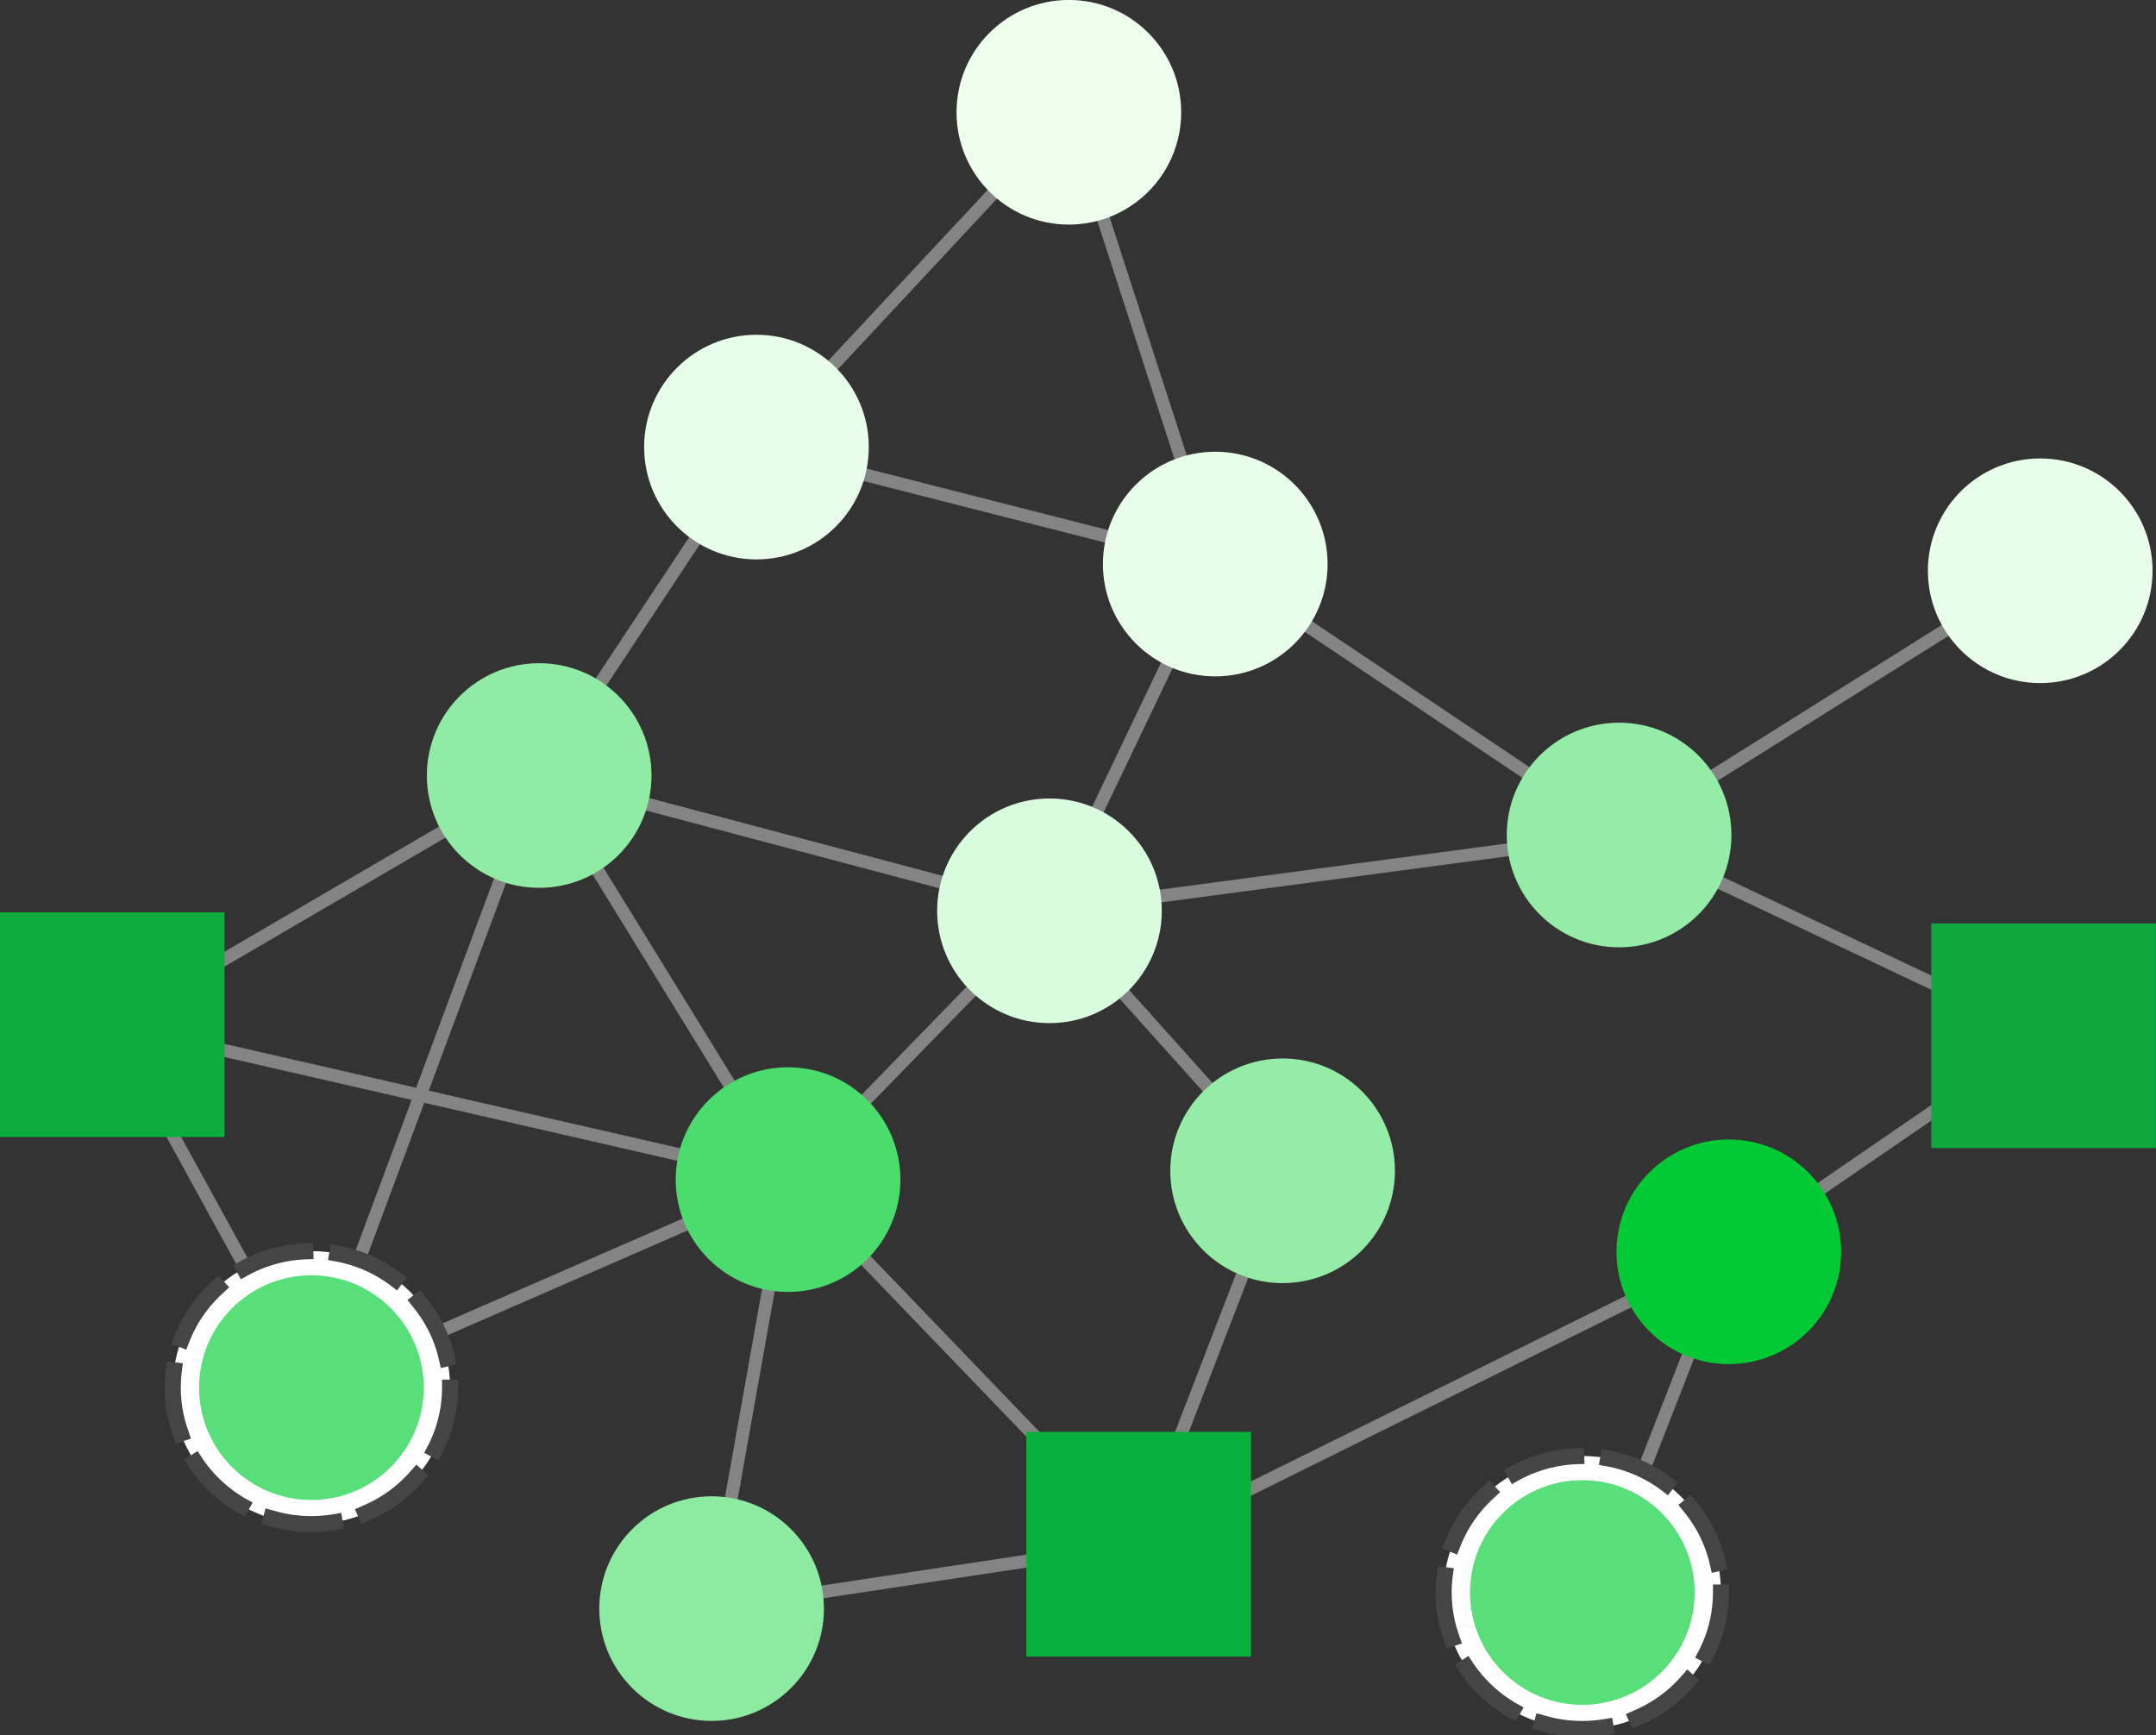 <?xml version="1.0" encoding="UTF-8" standalone="no"?>
<svg
   xmlns:dc="http://purl.org/dc/elements/1.1/"
   xmlns:cc="http://creativecommons.org/ns#"
   xmlns:rdf="http://www.w3.org/1999/02/22-rdf-syntax-ns#"
   xmlns:svg="http://www.w3.org/2000/svg"
   xmlns="http://www.w3.org/2000/svg"
   xmlns:sodipodi="http://sodipodi.sourceforge.net/DTD/sodipodi-0.dtd"
   xmlns:inkscape="http://www.inkscape.org/namespaces/inkscape"
   version="1.1"
   x="0px"
   y="0px"
   width="537.075"
   height="432.327"
   viewBox="0 0 537.075 432.327"
   id="svg23258"
   sodipodi:docname="example-net4-cv-green-eval.svg"
   inkscape:version="0.92.3 (2405546, 2018-03-11)">
  <rect x="0" y="0" width="537.075" height="432.327" fill="#333333" stroke="none"/>
  <defs
     id="defs23262" />
  <sodipodi:namedview
     pagecolor="#ffffff"
     bordercolor="#666666"
     borderopacity="1"
     objecttolerance="10"
     gridtolerance="10"
     guidetolerance="10"
     inkscape:pageopacity="0"
     inkscape:pageshadow="2"
     inkscape:window-width="1920"
     inkscape:window-height="1031"
     id="namedview23260"
     showgrid="false"
     inkscape:zoom="0.92719664"
     inkscape:cx="277.45874"
     inkscape:cy="179.6422"
     inkscape:window-x="0"
     inkscape:window-y="24"
     inkscape:window-maximized="1"
     inkscape:current-layer="svg23258" />
  <desc
     id="desc23004">Creator: FreeHEP Graphics2D Driver Producer: org.freehep.graphicsio.svg.SVGGraphics2D Revision Source:  Date: Thursday, June 25, 2020 at 10:00:58 AM Mountain Daylight Time</desc>
  <g
     style="stroke-width:1;stroke-linecap:square;stroke-linejoin:miter;stroke-miterlimit:10;stroke-dasharray:none;stroke-dashoffset:0"
     id="g23014"
     transform="matrix(1.599,0,0,1.599,924.863,298.338)">
    <g
       style="fill:none;stroke:#848484;stroke-width:2;stroke-linecap:butt;stroke-opacity:1"
       id="g23012">
      <path
         inkscape:connector-curvature="0"
         id="path23010"
         d="m -343.511,-54.173 -54.047,7.193" />
    </g>
    <!-- drawing style -->
  </g>
  <g
     style="stroke-width:1;stroke-linecap:square;stroke-linejoin:miter;stroke-miterlimit:10;stroke-dasharray:none;stroke-dashoffset:0"
     id="g23020"
     transform="matrix(1.599,0,0,1.599,924.863,298.338)">
    <g
       style="fill:none;stroke:#848484;stroke-width:2;stroke-linecap:butt;stroke-opacity:1"
       id="g23018">
      <path
         inkscape:connector-curvature="0"
         id="path23016"
         d="m -310.344,-49.001 32.816,15.518" />
    </g>
    <!-- drawing style -->
  </g>
  <g
     style="stroke-width:1;stroke-linecap:square;stroke-linejoin:miter;stroke-miterlimit:10;stroke-dasharray:none;stroke-dashoffset:0"
     id="g23026"
     transform="matrix(1.599,0,0,1.599,924.863,298.338)">
    <g
       style="fill:none;stroke:#848484;stroke-width:2;stroke-linecap:butt;stroke-opacity:1"
       id="g23024">
      <path
         inkscape:connector-curvature="0"
         id="path23022"
         d="m -311.341,-65.784 35.962,-22.566" />
    </g>
    <!-- drawing style -->
  </g>
  <g
     style="stroke-width:1;stroke-linecap:square;stroke-linejoin:miter;stroke-miterlimit:10;stroke-dasharray:none;stroke-dashoffset:0"
     id="g23032"
     transform="matrix(1.599,0,0,1.599,924.863,298.338)">
    <g
       style="fill:none;stroke:#848484;stroke-width:2;stroke-linecap:butt;stroke-opacity:1"
       id="g23030">
      <path
         inkscape:connector-curvature="0"
         id="path23028"
         d="m -340.696,-66.233 -33.849,-22.712" />
    </g>
    <!-- drawing style -->
  </g>
  <g
     style="stroke-width:1;stroke-linecap:square;stroke-linejoin:miter;stroke-miterlimit:10;stroke-dasharray:none;stroke-dashoffset:0"
     id="g23038"
     transform="matrix(1.599,0,0,1.599,924.863,298.338)">
    <g
       style="fill:none;stroke:#848484;stroke-width:2;stroke-linecap:butt;stroke-opacity:1"
       id="g23036">
      <path
         inkscape:connector-curvature="0"
         id="path23034"
         d="M -277.528,-13.196 -294.643,-1.448" />
    </g>
    <!-- drawing style -->
  </g>
  <g
     style="stroke-width:1;stroke-linecap:square;stroke-linejoin:miter;stroke-miterlimit:10;stroke-dasharray:none;stroke-dashoffset:0"
     id="g23044"
     transform="matrix(1.599,0,0,1.599,924.863,298.338)">
    <g
       style="fill:none;stroke:#848484;stroke-width:2;stroke-linecap:butt;stroke-opacity:1"
       id="g23042">
      <path
         inkscape:connector-curvature="0"
         id="path23040"
         d="m -407.357,-60.459 10.732,-22.448" />
    </g>
    <!-- drawing style -->
  </g>
  <g
     style="stroke-width:1;stroke-linecap:square;stroke-linejoin:miter;stroke-miterlimit:10;stroke-dasharray:none;stroke-dashoffset:0"
     id="g23050"
     transform="matrix(1.599,0,0,1.599,924.863,298.338)">
    <g
       style="fill:none;stroke:#848484;stroke-width:2;stroke-linecap:butt;stroke-opacity:1"
       id="g23048">
      <path
         inkscape:connector-curvature="0"
         id="path23046"
         d="m -443.596,-112.596 37.561,9.577" />
    </g>
    <!-- drawing style -->
  </g>
  <g
     style="stroke-width:1;stroke-linecap:square;stroke-linejoin:miter;stroke-miterlimit:10;stroke-dasharray:none;stroke-dashoffset:0"
     id="g23056"
     transform="matrix(1.599,0,0,1.599,924.863,298.338)">
    <g
       style="fill:none;stroke:#848484;stroke-width:2;stroke-linecap:butt;stroke-opacity:1"
       id="g23054">
      <path
         inkscape:connector-curvature="0"
         id="path23052"
         d="m -394.471,-115.344 -12.019,-37.093" />
    </g>
    <!-- drawing style -->
  </g>
  <g
     style="stroke-width:1;stroke-linecap:square;stroke-linejoin:miter;stroke-miterlimit:10;stroke-dasharray:none;stroke-dashoffset:0"
     id="g23062"
     transform="matrix(1.599,0,0,1.599,924.863,298.338)">
    <g
       style="fill:none;stroke:#848484;stroke-width:2;stroke-linecap:butt;stroke-opacity:1"
       id="g23060">
      <path
         inkscape:connector-curvature="0"
         id="path23058"
         d="m -448.615,-129.715 24.793,-26.574" />
    </g>
    <!-- drawing style -->
  </g>
  <g
     style="stroke-width:1;stroke-linecap:square;stroke-linejoin:miter;stroke-miterlimit:10;stroke-dasharray:none;stroke-dashoffset:0"
     id="g23068"
     transform="matrix(1.599,0,0,1.599,924.863,298.338)">
    <g
       style="fill:none;stroke:#848484;stroke-width:2;stroke-linecap:butt;stroke-opacity:1"
       id="g23066">
      <path
         inkscape:connector-curvature="0"
         id="path23064"
         d="m -484.749,-80.346 14.54,-21.978" />
    </g>
    <!-- drawing style -->
  </g>
  <g
     style="stroke-width:1;stroke-linecap:square;stroke-linejoin:miter;stroke-miterlimit:10;stroke-dasharray:none;stroke-dashoffset:0"
     id="g23074"
     transform="matrix(1.599,0,0,1.599,924.863,298.338)">
    <g
       style="fill:none;stroke:#848484;stroke-width:2;stroke-linecap:butt;stroke-opacity:1"
       id="g23072">
      <path
         inkscape:connector-curvature="0"
         id="path23070"
         d="m -443.431,-15.339 16.325,-16.787" />
    </g>
    <!-- drawing style -->
  </g>
  <g
     style="stroke-width:1;stroke-linecap:square;stroke-linejoin:miter;stroke-miterlimit:10;stroke-dasharray:none;stroke-dashoffset:0"
     id="g23080"
     transform="matrix(1.599,0,0,1.599,924.863,298.338)">
    <g
       style="fill:none;stroke:#848484;stroke-width:2;stroke-linecap:butt;stroke-opacity:1"
       id="g23078">
      <path
         inkscape:connector-curvature="0"
         id="path23076"
         d="m -477.489,-61.266 45.668,12.109" />
    </g>
    <!-- drawing style -->
  </g>
  <g
     style="stroke-width:1;stroke-linecap:square;stroke-linejoin:miter;stroke-miterlimit:10;stroke-dasharray:none;stroke-dashoffset:0"
     id="g23086"
     transform="matrix(1.599,0,0,1.599,924.863,298.338)">
    <g
       style="fill:none;stroke:#848484;stroke-width:2;stroke-linecap:butt;stroke-opacity:1"
       id="g23084">
      <path
         inkscape:connector-curvature="0"
         id="path23082"
         d="m -403.222,-31.642 12.955,14.447" />
    </g>
    <!-- drawing style -->
  </g>
  <g
     style="stroke-width:1;stroke-linecap:square;stroke-linejoin:miter;stroke-miterlimit:10;stroke-dasharray:none;stroke-dashoffset:0"
     id="g23092"
     transform="matrix(1.599,0,0,1.599,924.863,298.338)">
    <g
       style="fill:none;stroke:#848484;stroke-width:2;stroke-linecap:butt;stroke-opacity:1"
       id="g23090">
      <path
         inkscape:connector-curvature="0"
         id="path23088"
         d="m -324.817,48.798 9.384,-24.04" />
    </g>
    <!-- drawing style -->
  </g>
  <g
     transform="translate(316.594,51.037)"
     id="g34354-8">
    <g
       id="g27131-9">
      <g
         style="opacity:1;vector-effect:none;fill:#ffffff;fill-opacity:1;stroke:#a8a8a8;stroke-width:1;stroke-linecap:square;stroke-linejoin:miter;stroke-miterlimit:10;stroke-dasharray:none;stroke-dashoffset:0;stroke-opacity:1"
         id="g23236-2-2"
         transform="matrix(1.599,0,0,1.599,924.863,298.338)">
        <g
           style="vector-effect:none;fill:#ffffff;fill-opacity:1;fill-rule:nonzero;stroke:#a8a8a8;stroke-width:1;stroke-linecap:square;stroke-linejoin:miter;stroke-miterlimit:10;stroke-dasharray:none;stroke-dashoffset:0;stroke-opacity:1"
           id="g23234-6-6">
          <path
             style="opacity:1;vector-effect:none;fill:#ffffff;fill-opacity:1;stroke:#454545;stroke-width:2.502;stroke-linecap:square;stroke-linejoin:miter;stroke-miterlimit:10;stroke-dasharray:10.007, 5.003;stroke-dashoffset:0;stroke-opacity:1"
             d="m -508.284,29.62 c 0,11.745 -9.672,21.266 -21.603,21.266 -11.931,0 -21.603,-9.521 -21.603,-21.266 0,-11.745 9.672,-21.266 21.603,-21.266 11.931,0 21.603,9.521 21.603,21.266 z"
             id="path27054-6"
             inkscape:connector-curvature="0" />
          <path
             inkscape:connector-curvature="0"
             id="path23232-1-4"
             d="m -512.387,29.62 c 0,9.665 -7.835,17.5 -17.5,17.5 -9.665,0 -17.5,-7.835 -17.5,-17.5 0,-9.665 7.835,-17.5 17.5,-17.5 9.665,0 17.5,7.835 17.5,17.5 z"
             style="opacity:1;vector-effect:none;fill:#59df79;fill-opacity:1;stroke:none;stroke-width:1;stroke-linecap:square;stroke-linejoin:miter;stroke-miterlimit:10;stroke-dasharray:none;stroke-dashoffset:0;stroke-opacity:1" />
        </g>
        <!-- drawing style -->
      </g>
    </g>
  </g>
  <g
     style="stroke-width:1;stroke-linecap:square;stroke-linejoin:miter;stroke-miterlimit:10;stroke-dasharray:none;stroke-dashoffset:0"
     id="g23098"
     transform="matrix(1.599,0,0,1.599,924.863,298.338)">
    <g
       style="fill:none;stroke:#848484;stroke-width:2;stroke-linecap:butt;stroke-opacity:1"
       id="g23096">
      <path
         inkscape:connector-curvature="0"
         id="path23094"
         d="m -418.515,56.653 -31.719,4.784" />
    </g>
    <!-- drawing style -->
  </g>
  <g
     style="stroke-width:1;stroke-linecap:square;stroke-linejoin:miter;stroke-miterlimit:10;stroke-dasharray:none;stroke-dashoffset:0"
     id="g23104"
     transform="matrix(1.599,0,0,1.599,924.863,298.338)">
    <g
       style="fill:none;stroke:#848484;stroke-width:2;stroke-linecap:butt;stroke-opacity:1"
       id="g23102">
      <path
         inkscape:connector-curvature="0"
         id="path23100"
         d="m -464.469,46.818 5.769,-32.382" />
    </g>
    <!-- drawing style -->
  </g>
  <g
     style="stroke-width:1;stroke-linecap:square;stroke-linejoin:miter;stroke-miterlimit:10;stroke-dasharray:none;stroke-dashoffset:0"
     id="g23110"
     transform="matrix(1.599,0,0,1.599,924.863,298.338)">
    <g
       style="fill:none;stroke:#848484;stroke-width:2;stroke-linecap:butt;stroke-opacity:1"
       id="g23108">
      <path
         inkscape:connector-curvature="0"
         id="path23106"
         d="m -383.515,45.343 58.764,-29.117" />
    </g>
    <!-- drawing style -->
  </g>
  <g
     style="stroke-width:1;stroke-linecap:square;stroke-linejoin:miter;stroke-miterlimit:10;stroke-dasharray:none;stroke-dashoffset:0"
     id="g23116"
     transform="matrix(1.599,0,0,1.599,924.863,298.338)">
    <g
       style="fill:none;stroke:#848484;stroke-width:2;stroke-linecap:butt;stroke-opacity:1"
       id="g23114">
      <path
         inkscape:connector-curvature="0"
         id="path23112"
         d="M -472.689,-6.703 -543.422,-22.917" />
    </g>
    <!-- drawing style -->
  </g>
  <g
     style="stroke-width:1;stroke-linecap:square;stroke-linejoin:miter;stroke-miterlimit:10;stroke-dasharray:none;stroke-dashoffset:0"
     id="g23122"
     transform="matrix(1.599,0,0,1.599,924.863,298.338)">
    <g
       style="fill:none;stroke:#848484;stroke-width:2;stroke-linecap:butt;stroke-opacity:1"
       id="g23120">
      <path
         inkscape:connector-curvature="0"
         id="path23118"
         d="m -464.808,-17.694 -20.419,-33.156" />
    </g>
    <!-- drawing style -->
  </g>
  <g
     style="stroke-width:1;stroke-linecap:square;stroke-linejoin:miter;stroke-miterlimit:10;stroke-dasharray:none;stroke-dashoffset:0"
     id="g23128"
     transform="matrix(1.599,0,0,1.599,924.863,298.338)">
    <g
       style="fill:none;stroke:#848484;stroke-width:2;stroke-linecap:butt;stroke-opacity:1"
       id="g23126">
      <path
         inkscape:connector-curvature="0"
         id="path23124"
         d="M -513.848,22.619 -471.67,4.208" />
    </g>
    <!-- drawing style -->
  </g>
  <g
     style="stroke-width:1;stroke-linecap:square;stroke-linejoin:miter;stroke-miterlimit:10;stroke-dasharray:none;stroke-dashoffset:0"
     id="g23134"
     transform="matrix(1.599,0,0,1.599,924.863,298.338)">
    <g
       style="fill:none;stroke:#848484;stroke-width:2;stroke-linecap:butt;stroke-opacity:1"
       id="g23132">
      <path
         inkscape:connector-curvature="0"
         id="path23130"
         d="M -417.84,36.514 -443.502,9.822" />
    </g>
    <!-- drawing style -->
  </g>
  <g
     style="stroke-width:1;stroke-linecap:square;stroke-linejoin:miter;stroke-miterlimit:10;stroke-dasharray:none;stroke-dashoffset:0"
     id="g23140"
     transform="matrix(1.599,0,0,1.599,924.863,298.338)">
    <g
       style="fill:none;stroke:#848484;stroke-width:2;stroke-linecap:butt;stroke-opacity:1"
       id="g23138">
      <path
         inkscape:connector-curvature="0"
         id="path23136"
         d="m -509.518,-56.93 -33.904,19.787" />
    </g>
    <!-- drawing style -->
  </g>
  <g
     style="stroke-width:1;stroke-linecap:square;stroke-linejoin:miter;stroke-miterlimit:10;stroke-dasharray:none;stroke-dashoffset:0"
     id="g23146"
     transform="matrix(1.599,0,0,1.599,924.863,298.338)">
    <g
       style="fill:none;stroke:#848484;stroke-width:2;stroke-linecap:butt;stroke-opacity:1"
       id="g23144">
      <path
         inkscape:connector-curvature="0"
         id="path23142"
         d="m -523.785,13.218 23.278,-62.568" />
    </g>
    <!-- drawing style -->
  </g>
  <g
     style="stroke-width:1;stroke-linecap:square;stroke-linejoin:miter;stroke-miterlimit:10;stroke-dasharray:none;stroke-dashoffset:0"
     id="g23152"
     transform="matrix(1.599,0,0,1.599,924.863,298.338)">
    <g
       style="fill:none;stroke:#848484;stroke-width:2;stroke-linecap:butt;stroke-opacity:1"
       id="g23150">
      <path
         inkscape:connector-curvature="0"
         id="path23148"
         d="M -538.307,14.278 -551.318,-9.429" />
    </g>
    <!-- drawing style -->
  </g>
  <g
     id="g34354">
    <g
       id="g27131">
      <g
         style="opacity:1;vector-effect:none;fill:#ffffff;fill-opacity:1;stroke:#a8a8a8;stroke-width:1;stroke-linecap:square;stroke-linejoin:miter;stroke-miterlimit:10;stroke-dasharray:none;stroke-dashoffset:0;stroke-opacity:1"
         id="g23236-2"
         transform="matrix(1.599,0,0,1.599,924.863,298.338)">
        <g
           style="vector-effect:none;fill:#ffffff;fill-opacity:1;fill-rule:nonzero;stroke:#a8a8a8;stroke-width:1;stroke-linecap:square;stroke-linejoin:miter;stroke-miterlimit:10;stroke-dasharray:none;stroke-dashoffset:0;stroke-opacity:1"
           id="g23234-6">
          <path
             style="opacity:1;vector-effect:none;fill:#ffffff;fill-opacity:1;stroke:#454545;stroke-width:2.502;stroke-linecap:square;stroke-linejoin:miter;stroke-miterlimit:10;stroke-dasharray:10.007, 5.003;stroke-dashoffset:0;stroke-opacity:1"
             d="m -508.284,29.62 c 0,11.745 -9.672,21.266 -21.603,21.266 -11.931,0 -21.603,-9.521 -21.603,-21.266 0,-11.745 9.672,-21.266 21.603,-21.266 11.931,0 21.603,9.521 21.603,21.266 z"
             id="path27054"
             inkscape:connector-curvature="0" />
          <path
             inkscape:connector-curvature="0"
             id="path23232-1"
             d="m -512.387,29.62 c 0,9.665 -7.835,17.5 -17.5,17.5 -9.665,0 -17.5,-7.835 -17.5,-17.5 0,-9.665 7.835,-17.5 17.5,-17.5 9.665,0 17.5,7.835 17.5,17.5 z"
             style="opacity:1;vector-effect:none;fill:#59df79;fill-opacity:1;stroke:none;stroke-width:1;stroke-linecap:square;stroke-linejoin:miter;stroke-miterlimit:10;stroke-dasharray:none;stroke-dashoffset:0;stroke-opacity:1" />
        </g>
        <!-- drawing style -->
      </g>
    </g>
  </g>
  <g
     style="stroke-width:1;stroke-linecap:square;stroke-linejoin:miter;stroke-miterlimit:10;stroke-dasharray:none;stroke-dashoffset:0"
     id="g23158"
     transform="matrix(1.599,0,0,1.599,924.863,298.338)">
    <g
       style="fill:none;stroke:#848484;stroke-width:2;stroke-linecap:butt;stroke-opacity:1"
       id="g23156">
      <path
         inkscape:connector-curvature="0"
         id="path23154"
         d="m -384.879,12.162 -9.389,24.352" />
    </g>
    <!-- drawing style -->
  </g>
  <g
     style="stroke-width:1;stroke-linecap:square;stroke-linejoin:miter;stroke-miterlimit:10;stroke-dasharray:none;stroke-dashoffset:0"
     id="g23164"
     transform="matrix(1.599,0,0,1.599,924.863,298.338)">
    <g
       style="fill:#94eca7;fill-opacity:1;fill-rule:nonzero;stroke:none"
       id="g23162">
      <path
         inkscape:connector-curvature="0"
         id="path23160"
         d="m -308.664,-56.482 c 0,9.665 -7.835,17.5 -17.5,17.5 -9.665,0 -17.5,-7.835 -17.5,-17.5 0,-9.665 7.835,-17.5 17.5,-17.5 9.665,0 17.5,7.835 17.5,17.5 z" />
    </g>
    <!-- drawing style -->
  </g>
  <g
     style="stroke-width:1;stroke-linecap:square;stroke-linejoin:miter;stroke-miterlimit:10;stroke-dasharray:none;stroke-dashoffset:0"
     id="g23170"
     transform="matrix(1.599,0,0,1.599,924.863,298.338)">
    <g
       style="fill:#0da93f;fill-opacity:1;fill-rule:nonzero;stroke:none"
       id="g23168">
      <path
         inkscape:connector-curvature="0"
         id="path23166"
         d="m -277.528,-42.708 h 35 v 35 h -35 z" />
    </g>
    <!-- drawing style -->
  </g>
  <g
     style="stroke-width:1;stroke-linecap:square;stroke-linejoin:miter;stroke-miterlimit:10;stroke-dasharray:none;stroke-dashoffset:0"
     id="g23176"
     transform="matrix(1.599,0,0,1.599,924.863,298.338)">
    <g
       style="fill:#e9feea;fill-opacity:1;fill-rule:nonzero;stroke:none"
       id="g23174">
      <path
         inkscape:connector-curvature="0"
         id="path23172"
         d="m -243.056,-97.651 c 0,9.665 -7.835,17.5 -17.5,17.5 -9.665,0 -17.5,-7.835 -17.5,-17.5 0,-9.665 7.835,-17.5 17.5,-17.5 9.665,0 17.5,7.835 17.5,17.5 z" />
    </g>
    <!-- drawing style -->
  </g>
  <g
     style="stroke-width:1;stroke-linecap:square;stroke-linejoin:miter;stroke-miterlimit:10;stroke-dasharray:none;stroke-dashoffset:0"
     id="g23182"
     transform="matrix(1.599,0,0,1.599,924.863,298.338)">
    <g
       style="fill:#e9feea;fill-opacity:1;fill-rule:nonzero;stroke:none"
       id="g23180">
      <path
         inkscape:connector-curvature="0"
         id="path23178"
         d="m -371.577,-98.696 c 0,9.665 -7.835,17.5 -17.5,17.5 -9.665,0 -17.5,-7.835 -17.5,-17.5 0,-9.665 7.835,-17.5 17.5,-17.5 9.665,0 17.5,7.835 17.5,17.5 z" />
    </g>
    <!-- drawing style -->
  </g>
  <g
     style="stroke-width:1;stroke-linecap:square;stroke-linejoin:miter;stroke-miterlimit:10;stroke-dasharray:none;stroke-dashoffset:0"
     id="g23188"
     transform="matrix(1.599,0,0,1.599,924.863,298.338)">
    <g
       style="fill:#eeffee;fill-opacity:1;fill-rule:nonzero;stroke:none"
       id="g23186">
      <path
         inkscape:connector-curvature="0"
         id="path23184"
         d="m -394.384,-169.085 c 0,9.665 -7.835,17.5 -17.5,17.5 -9.665,0 -17.5,-7.835 -17.5,-17.5 0,-9.665 7.835,-17.5 17.5,-17.5 9.665,0 17.5,7.835 17.5,17.5 z" />
    </g>
    <!-- drawing style -->
  </g>
  <g
     style="stroke-width:1;stroke-linecap:square;stroke-linejoin:miter;stroke-miterlimit:10;stroke-dasharray:none;stroke-dashoffset:0"
     id="g23194"
     transform="matrix(1.599,0,0,1.599,924.863,298.338)">
    <g
       style="fill:#e9feea;fill-opacity:1;fill-rule:nonzero;stroke:none"
       id="g23192">
      <path
         inkscape:connector-curvature="0"
         id="path23190"
         d="m -443.053,-116.92 c 0,9.665 -7.835,17.5 -17.5,17.5 -9.665,0 -17.5,-7.835 -17.5,-17.5 0,-9.665 7.835,-17.5 17.5,-17.5 9.665,0 17.5,7.835 17.5,17.5 z" />
    </g>
    <!-- drawing style -->
  </g>
  <g
     style="stroke-width:1;stroke-linecap:square;stroke-linejoin:miter;stroke-miterlimit:10;stroke-dasharray:none;stroke-dashoffset:0"
     id="g23200"
     transform="matrix(1.599,0,0,1.599,924.863,298.338)">
    <g
       style="fill:#d9fbde;fill-opacity:1;fill-rule:nonzero;stroke:none"
       id="g23198">
      <path
         inkscape:connector-curvature="0"
         id="path23196"
         d="m -397.405,-44.671 c 0,9.665 -7.835,17.5 -17.5,17.5 -9.665,0 -17.5,-7.835 -17.5,-17.5 0,-9.665 7.835,-17.5 17.5,-17.5 9.665,0 17.5,7.835 17.5,17.5 z" />
    </g>
    <!-- drawing style -->
  </g>
  <g
     style="stroke-width:1;stroke-linecap:square;stroke-linejoin:miter;stroke-miterlimit:10;stroke-dasharray:none;stroke-dashoffset:0"
     id="g23212"
     transform="matrix(1.599,0,0,1.599,924.863,298.338)">
    <g
       style="fill:#8ceaa1;fill-opacity:1;fill-rule:nonzero;stroke:none"
       id="g23210">
      <path
         inkscape:connector-curvature="0"
         id="path23208"
         d="m -450.039,64.047 c 0,9.665 -7.835,17.5 -17.5,17.5 -9.665,0 -17.5,-7.835 -17.5,-17.5 0,-9.665 7.835,-17.5 17.5,-17.5 9.665,0 17.5,7.835 17.5,17.5 z" />
    </g>
    <!-- drawing style -->
  </g>
  <g
     style="stroke-width:1;stroke-linecap:square;stroke-linejoin:miter;stroke-miterlimit:10;stroke-dasharray:none;stroke-dashoffset:0"
     id="g23218"
     transform="matrix(1.599,0,0,1.599,924.863,298.338)">
    <g
       style="fill:#01ca34;fill-opacity:1;fill-rule:nonzero;stroke:none"
       id="g23216">
      <path
         inkscape:connector-curvature="0"
         id="path23214"
         d="m -291.571,8.456 c 0,9.665 -7.835,17.5 -17.5,17.5 -9.665,0 -17.5,-7.835 -17.5,-17.5 0,-9.665 7.835,-17.5 17.5,-17.5 9.665,0 17.5,7.835 17.5,17.5 z" />
    </g>
    <!-- drawing style -->
  </g>
  <g
     style="stroke-width:1;stroke-linecap:square;stroke-linejoin:miter;stroke-miterlimit:10;stroke-dasharray:none;stroke-dashoffset:0"
     id="g23224"
     transform="matrix(1.599,0,0,1.599,924.863,298.338)">
    <g
       style="fill:#4adc6d;fill-opacity:1;fill-rule:nonzero;stroke:none"
       id="g23222">
      <path
         inkscape:connector-curvature="0"
         id="path23220"
         d="m -438.131,-2.793 c 0,9.665 -7.835,17.5 -17.5,17.5 -9.665,0 -17.5,-7.835 -17.5,-17.5 0,-9.665 7.835,-17.5 17.5,-17.5 9.665,0 17.5,7.835 17.5,17.5 z" />
    </g>
    <!-- drawing style -->
  </g>
  <g
     style="stroke-width:1;stroke-linecap:square;stroke-linejoin:miter;stroke-miterlimit:10;stroke-dasharray:none;stroke-dashoffset:0"
     id="g23230"
     transform="matrix(1.599,0,0,1.599,924.863,298.338)">
    <g
       style="fill:#90eba4;fill-opacity:1;fill-rule:nonzero;stroke:none"
       id="g23228">
      <path
         inkscape:connector-curvature="0"
         id="path23226"
         d="m -476.904,-65.751 c 0,9.665 -7.835,17.5 -17.5,17.5 -9.665,0 -17.5,-7.835 -17.5,-17.5 0,-9.665 7.835,-17.5 17.5,-17.5 9.665,0 17.5,7.835 17.5,17.5 z" />
    </g>
    <!-- drawing style -->
  </g>
  <g
     style="stroke-width:1;stroke-linecap:square;stroke-linejoin:miter;stroke-miterlimit:10;stroke-dasharray:none;stroke-dashoffset:0"
     id="g23242"
     transform="matrix(1.599,0,0,1.599,924.863,298.338)">
    <g
       style="fill:#0ab03c;fill-opacity:1;fill-rule:nonzero;stroke:none"
       id="g23240">
      <path
         inkscape:connector-curvature="0"
         id="path23238"
         d="m -418.515,36.514 h 35 V 71.514 h -35 z" />
    </g>
    <!-- drawing style -->
  </g>
  <g
     style="stroke-width:1;stroke-linecap:square;stroke-linejoin:miter;stroke-miterlimit:10;stroke-dasharray:none;stroke-dashoffset:0"
     id="g23248"
     transform="matrix(1.599,0,0,1.599,924.863,298.338)">
    <g
       style="fill:#0cad3d;fill-opacity:1;fill-rule:nonzero;stroke:none"
       id="g23246">
      <path
         inkscape:connector-curvature="0"
         id="path23244"
         d="m -578.422,-44.429 h 35 v 35 h -35 z" />
    </g>
    <!-- drawing style -->
  </g>
  <g
     style="stroke-width:1;stroke-linecap:square;stroke-linejoin:miter;stroke-miterlimit:10;stroke-dasharray:none;stroke-dashoffset:0"
     id="g23254"
     transform="matrix(1.599,0,0,1.599,924.863,298.338)">
    <g
       style="fill:#94eca7;fill-opacity:1;fill-rule:nonzero;stroke:none"
       id="g23252">
      <path
         inkscape:connector-curvature="0"
         id="path23250"
         d="m -361.083,-4.166 c 0,9.665 -7.835,17.5 -17.5,17.5 -9.665,0 -17.5,-7.835 -17.5,-17.5 0,-9.665 7.835,-17.5 17.5,-17.5 9.665,0 17.5,7.835 17.5,17.5 z" />
    </g>
    <!-- drawing style -->
  </g>
  <!-- default stroke -->
</svg>
<!-- bounding box -->

